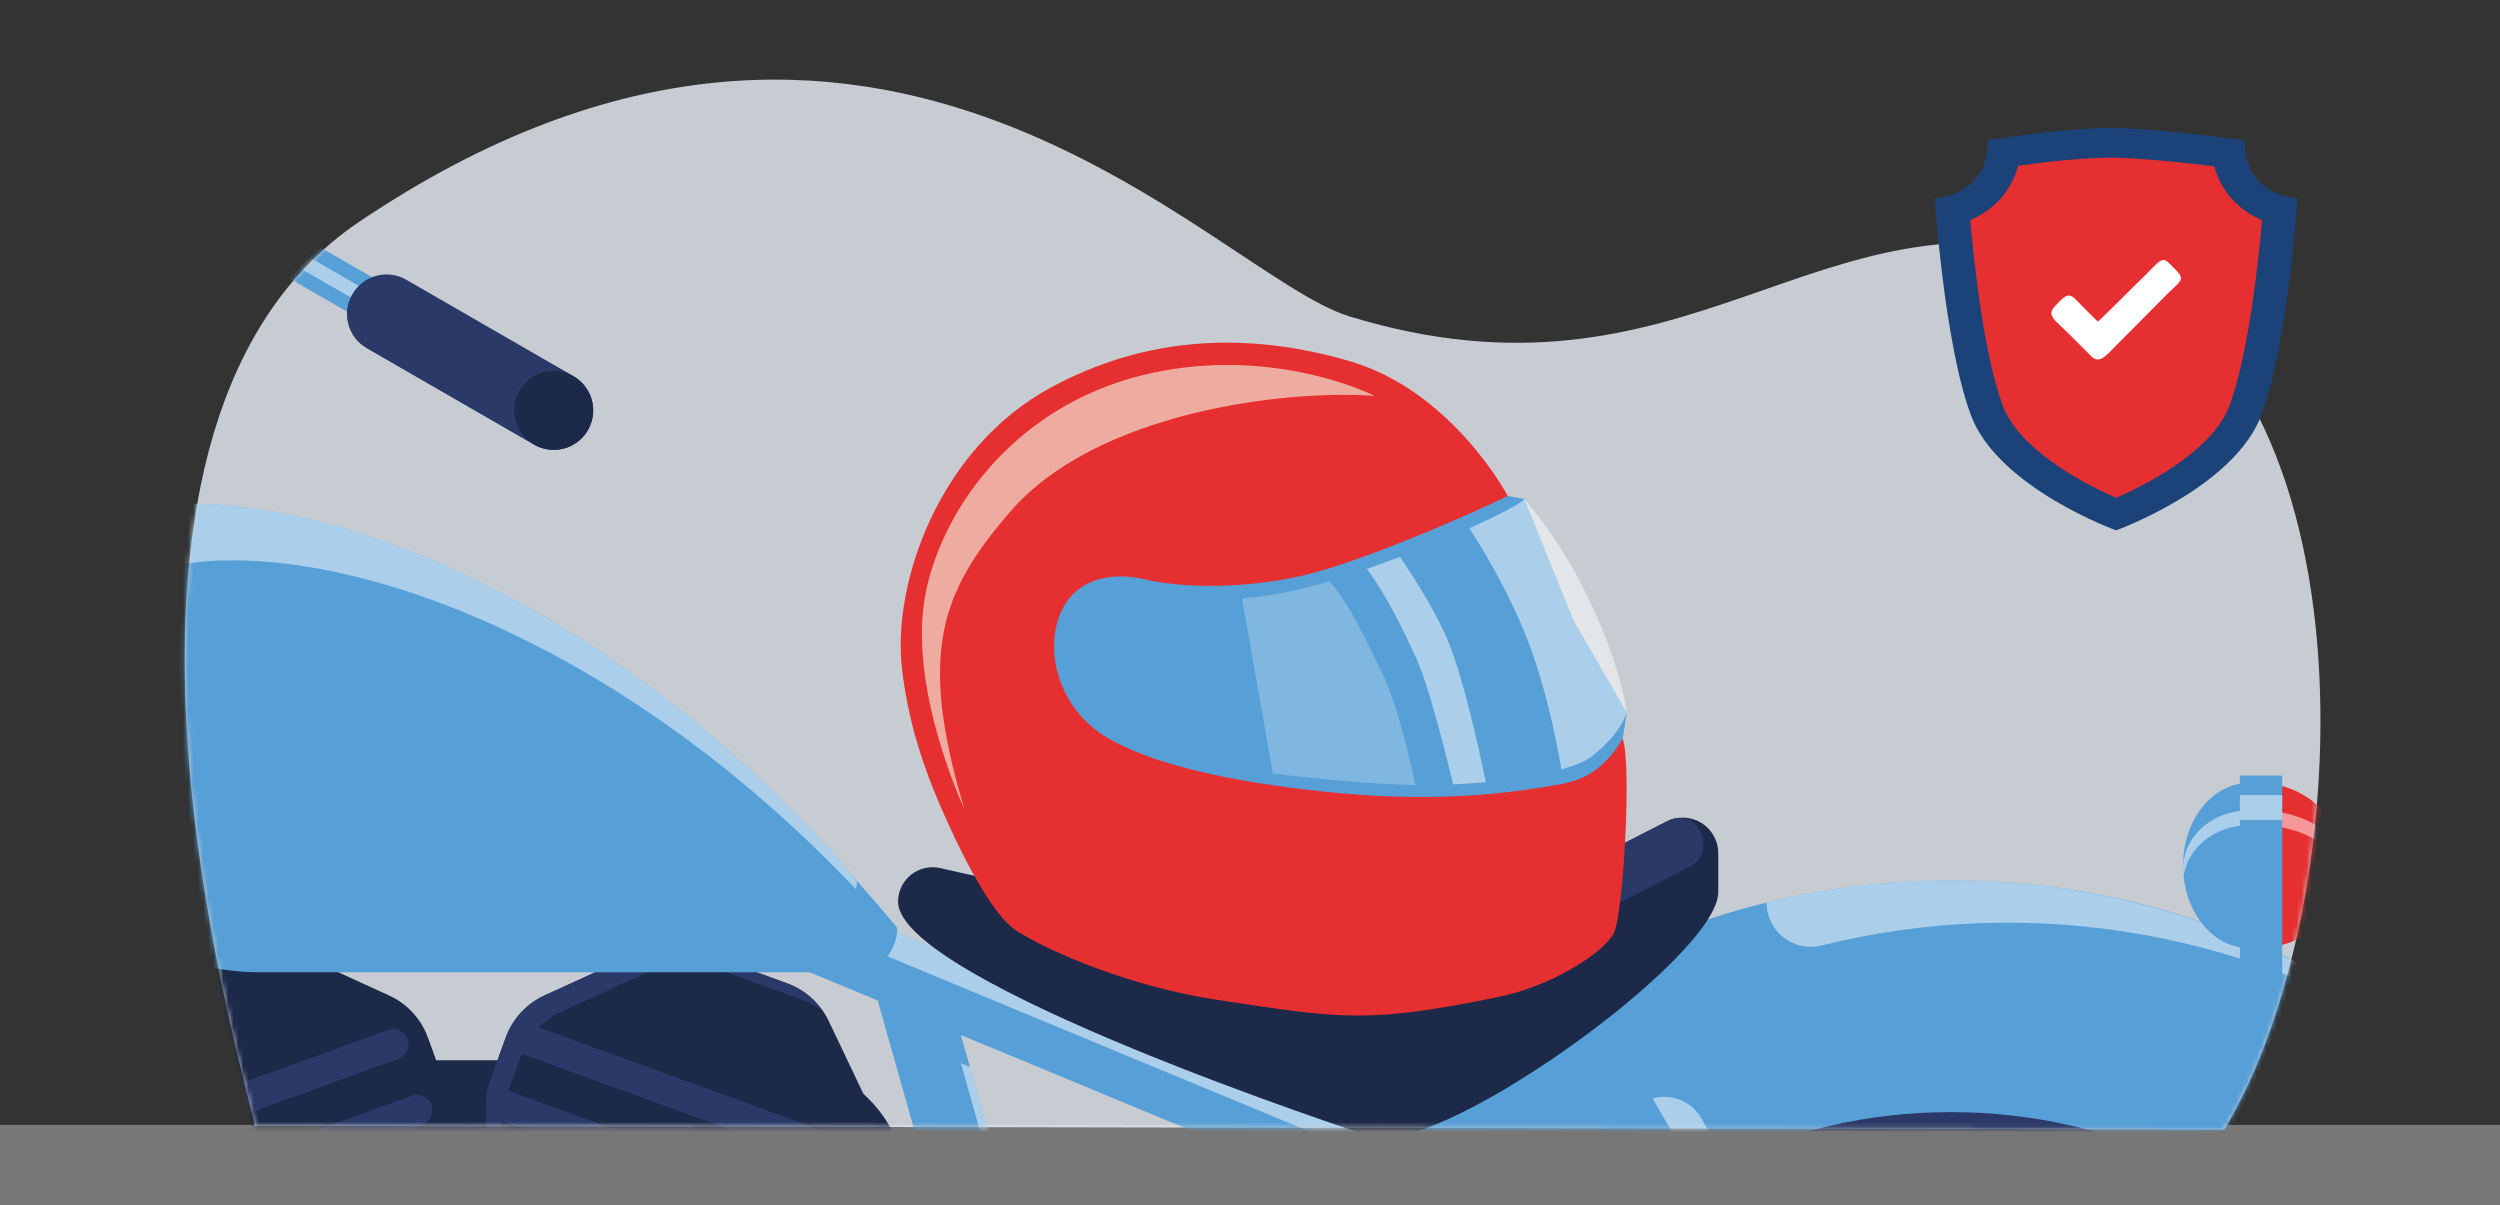 <svg width="498" height="240" viewBox="0 0 498 240" fill="none" xmlns="http://www.w3.org/2000/svg">
<rect x="0" y="0" width="498" height="240" fill="#333333" stroke="none"/>
<g clip-path="url(#clip0_2265_5558)">
<g opacity="0.6">
<path opacity="0.6" d="M500.206 224.083H-2V239.969H500.206V224.083Z" fill="#EFEFEF"/>
</g>
<path opacity="0.8" d="M50.754 224.275C50.754 220.342 8.264 86.838 71.555 44.179C175.274 -25.709 241.848 54.734 268.712 62.995C336.281 83.729 362.154 35.761 414.917 51.616C474.495 69.536 470.433 180.134 443.063 224.992L50.754 224.275Z" fill="#EBF2FA"/>
<mask id="mask0_2265_5558" style="mask-type:alpha" maskUnits="userSpaceOnUse" x="36" y="15" width="427" height="210">
<path d="M50.754 224.275C50.754 220.342 8.264 86.838 71.555 44.179C175.274 -25.709 241.848 54.734 268.712 62.995C336.281 83.729 362.154 35.761 414.917 51.616C474.495 69.536 470.433 180.134 443.063 224.992L50.754 224.275Z" fill="#EBF2FA"/>
</mask>
<g mask="url(#mask0_2265_5558)">
<path d="M275.083 325.716C275.083 388.373 325.918 439.163 388.631 439.163C451.344 439.163 502.179 388.373 502.179 325.716C502.179 263.059 451.331 212.269 388.631 212.269C325.932 212.269 275.083 263.059 275.083 325.716ZM313.197 325.716C313.196 310.81 317.619 296.24 325.907 283.846C334.194 271.452 345.974 261.792 359.757 256.087C373.54 250.382 388.706 248.889 403.338 251.796C417.97 254.703 431.411 261.88 441.96 272.419C452.51 282.958 459.695 296.386 462.606 311.004C465.518 325.623 464.025 340.776 458.316 354.547C452.608 368.318 442.941 380.089 430.537 388.37C418.133 396.652 403.55 401.073 388.631 401.074C368.63 401.069 349.45 393.128 335.309 378.996C321.168 364.864 313.224 345.699 313.224 325.716H313.197Z" fill="#2A3967"/>
<path d="M61.386 139.67H-44.925V154.369H61.386V139.67Z" fill="#569FD7"/>
<path opacity="0.5" d="M61.386 139.67H-44.925V145.347H61.386V139.67Z" fill="white"/>
<path d="M247.955 226.685H178.418C176.343 222.079 172.982 218.168 168.738 215.423C164.494 212.679 159.547 211.216 154.491 211.211H31.675C28.326 211.211 25.114 212.541 22.746 214.906C20.378 217.272 19.048 220.481 19.048 223.827V316.608C19.048 328.703 23.857 340.304 32.418 348.856C40.978 357.409 52.589 362.214 64.695 362.214H167.248C169.022 362.215 170.779 361.866 172.418 361.188C174.057 360.511 175.546 359.517 176.801 358.264C178.056 357.011 179.051 355.523 179.73 353.885C180.409 352.248 180.758 350.493 180.758 348.721V284.719H240.844C256.887 284.719 277.007 271.727 277.007 255.702C277.007 251.891 276.256 248.117 274.796 244.596C273.335 241.075 271.195 237.876 268.498 235.181C265.8 232.486 262.597 230.349 259.072 228.892C255.548 227.434 251.77 226.684 247.955 226.685Z" fill="#1C2949"/>
<path d="M295.643 243.472C294.344 240.013 292.35 236.857 289.784 234.198C287.217 231.539 284.132 229.433 280.72 228.011L-22.626 102.132C-23.479 101.776 -24.394 101.592 -25.318 101.59C-26.242 101.587 -27.158 101.767 -28.012 102.12C-28.867 102.472 -29.643 102.989 -30.297 103.642C-30.951 104.294 -31.47 105.069 -31.823 105.922C-32.177 106.776 -32.359 107.691 -32.359 108.615C-32.359 109.539 -32.176 110.454 -31.822 111.307C-31.467 112.161 -30.948 112.936 -30.293 113.588C-29.639 114.241 -28.862 114.759 -28.007 115.111L174.844 199.299L196.277 275.186C199.932 288.13 201.785 301.515 201.784 314.964V362.55C201.773 368.726 199.313 374.645 194.943 379.011C190.572 383.378 184.648 385.836 178.467 385.846H75.537C69.723 385.856 63.976 384.596 58.7 382.154C53.424 379.713 48.746 376.149 44.992 371.712L13.12 333.963C-0.164 318.22 -7.455 298.295 -7.466 277.704V178.74C-7.474 171.435 -10.383 164.43 -15.553 159.264C-20.724 154.098 -27.735 151.192 -35.047 151.184H-53.987C-55.853 151.184 -57.643 151.924 -58.962 153.243C-60.281 154.561 -61.023 156.349 -61.023 158.213C-61.023 159.136 -60.842 160.051 -60.488 160.904C-60.135 161.757 -59.617 162.532 -58.963 163.185C-58.31 163.838 -57.534 164.355 -56.68 164.708C-55.826 165.061 -54.911 165.243 -53.987 165.242H-35.047C-31.465 165.246 -28.03 166.669 -25.498 169.2C-22.965 171.73 -21.54 175.162 -21.537 178.74V277.704C-21.527 301.617 -13.061 324.758 2.368 343.04L34.24 380.762C39.307 386.774 45.629 391.605 52.763 394.918C59.897 398.23 67.67 399.943 75.537 399.936H178.449C188.366 399.925 197.874 395.984 204.887 388.978C211.9 381.972 215.844 372.472 215.855 362.564V314.964C215.855 311.998 215.751 309.032 215.586 306.075L247.377 300.296C257.438 298.441 266.931 294.279 275.11 288.138C283.289 281.997 289.931 274.044 294.513 264.904C296.155 261.598 297.102 257.991 297.297 254.305C297.491 250.619 296.928 246.932 295.643 243.472ZM281.922 258.65C278.317 265.834 273.094 272.085 266.662 276.912C260.231 281.738 252.767 285.009 244.857 286.466L214.195 292.04C213.19 285.058 211.729 278.15 209.819 271.36L191.403 206.167L275.326 240.994C276.959 241.672 278.436 242.679 279.664 243.951C280.892 245.224 281.845 246.735 282.463 248.39C283.082 250.046 283.353 251.812 283.26 253.577C283.167 255.342 282.711 257.069 281.922 258.65Z" fill="#569FD7"/>
<path opacity="0.5" d="M295.643 243.472C294.344 240.013 292.35 236.857 289.784 234.198C287.217 231.539 284.132 229.433 280.72 228.011L-22.626 102.132C-23.479 101.776 -24.394 101.592 -25.318 101.59C-26.242 101.587 -27.158 101.767 -28.012 102.12C-28.867 102.472 -29.643 102.989 -30.297 103.642C-30.951 104.294 -31.47 105.069 -31.823 105.922C-32.185 106.798 -32.367 107.737 -32.356 108.684C-32.345 109.631 -32.142 110.566 -31.76 111.433C-31.026 109.745 -29.656 108.412 -27.947 107.724C-26.238 107.036 -24.327 107.047 -22.626 107.755L280.724 233.643C284.137 235.065 287.222 237.17 289.788 239.829C292.355 242.488 294.349 245.644 295.647 249.103C296.43 251.231 296.94 253.45 297.163 255.707C297.612 251.566 297.091 247.377 295.643 243.472ZM178.449 385.864H75.537C69.721 385.872 63.974 384.609 58.698 382.164C53.422 379.719 48.744 376.152 44.992 371.712L13.12 333.963C-0.164 318.22 -7.455 298.295 -7.466 277.704V283.33C-7.455 303.922 -0.164 323.847 13.12 339.59L44.992 377.316C48.742 381.761 53.419 385.332 58.695 387.781C63.971 390.229 69.719 391.496 75.537 391.491H178.449C184.629 391.479 190.553 389.021 194.923 384.655C199.294 380.289 201.754 374.37 201.766 368.195V362.55C201.76 368.729 199.302 374.652 194.931 379.023C190.56 383.393 184.633 385.854 178.449 385.864ZM215.586 311.702C215.751 314.659 215.855 317.625 215.855 320.591V314.964C215.855 313.866 215.783 312.769 215.756 311.671L215.586 311.702ZM-7.466 178.74C-7.474 171.435 -10.383 164.43 -15.553 159.264C-20.724 154.098 -27.735 151.192 -35.047 151.184H-53.987C-55.853 151.184 -57.643 151.924 -58.962 153.243C-60.281 154.561 -61.023 156.349 -61.023 158.213C-61.021 159.182 -60.818 160.14 -60.426 161.026C-59.88 159.774 -58.979 158.709 -57.836 157.96C-56.692 157.211 -55.355 156.812 -53.987 156.811H-35.047C-27.735 156.819 -20.725 159.724 -15.555 164.889C-10.384 170.055 -7.475 177.058 -7.466 184.363V178.74ZM281.922 258.65C278.317 265.834 273.094 272.085 266.662 276.912C260.231 281.738 252.767 285.009 244.857 286.466L214.195 292.04C213.19 285.058 211.729 278.15 209.819 271.36L193.201 212.542L191.408 211.794L209.824 276.996C211.732 283.783 213.194 290.688 214.2 297.666L244.861 292.093C252.772 290.636 260.236 287.365 266.667 282.539C273.098 277.712 278.321 271.461 281.926 264.277C283.238 261.642 283.593 258.633 282.931 255.765C282.709 256.763 282.37 257.731 281.922 258.65Z" fill="white"/>
<path d="M47.454 189.224L29.177 195.867C25.537 197.193 22.564 199.894 20.9 203.389L11.999 222.08C11.156 223.846 10.673 225.762 10.579 227.717C10.485 229.671 10.782 231.625 11.452 233.464L14.559 241.976C15.173 243.65 16.084 245.2 17.25 246.55L52.144 287.076C54.099 289.345 56.699 290.967 59.599 291.724C62.498 292.481 65.56 292.338 68.376 291.314L78.851 287.501C81.668 286.482 84.107 284.63 85.844 282.191C87.581 279.753 88.534 276.844 88.577 273.851L89.236 220.395C89.256 218.614 88.952 216.844 88.339 215.172L85.231 206.66C84.563 204.823 83.535 203.138 82.207 201.702C80.88 200.266 79.281 199.108 77.501 198.296L58.668 189.685C55.137 188.061 51.107 187.896 47.454 189.224Z" fill="#1C2949"/>
<path d="M82.03 218.245L18.689 241.281L16.035 233.992C16.033 233.973 16.033 233.953 16.035 233.934L79.371 210.902C80.133 210.625 80.754 210.057 81.097 209.323C81.44 208.589 81.478 207.748 81.2 206.987C80.923 206.225 80.355 205.605 79.62 205.262C78.885 204.919 78.044 204.882 77.281 205.159L15.21 227.725C15.347 225.957 15.803 224.228 16.555 222.622L25.456 203.918C27.117 200.421 30.091 197.718 33.733 196.396L52.01 189.748C53.423 189.236 54.907 188.943 56.408 188.879C53.456 188.06 50.322 188.181 47.441 189.223L29.177 195.867C25.537 197.193 22.564 199.894 20.9 203.389L11.999 222.08C11.156 223.846 10.673 225.762 10.579 227.717C10.486 229.671 10.782 231.625 11.452 233.463L14.559 241.975C15.173 243.65 16.084 245.199 17.25 246.55L52.144 287.076C53.602 288.769 55.426 290.108 57.479 290.994C59.531 291.879 61.758 292.287 63.991 292.187C61.164 291.415 58.631 289.818 56.718 287.6L50.678 280.589L83.272 268.735C83.663 268.608 84.024 268.404 84.334 268.135C84.645 267.866 84.897 267.538 85.078 267.169C85.258 266.8 85.362 266.399 85.384 265.989C85.406 265.579 85.344 265.169 85.204 264.783C85.063 264.398 84.847 264.044 84.567 263.744C84.286 263.444 83.948 263.203 83.573 263.036C83.198 262.869 82.793 262.78 82.382 262.773C81.971 262.766 81.563 262.842 81.183 262.996L46.427 275.656L40.957 269.321L82.963 254.045C83.703 253.751 84.299 253.181 84.626 252.455C84.951 251.73 84.981 250.905 84.709 250.158C84.436 249.41 83.882 248.799 83.165 248.453C82.448 248.107 81.624 248.054 80.869 248.306L36.697 264.371L31.244 258.036L82.501 239.395C82.892 239.269 83.253 239.065 83.563 238.796C83.873 238.527 84.126 238.198 84.307 237.829C84.487 237.46 84.591 237.059 84.613 236.649C84.634 236.239 84.573 235.829 84.433 235.444C84.292 235.058 84.075 234.705 83.795 234.404C83.515 234.104 83.177 233.864 82.802 233.697C82.427 233.53 82.021 233.44 81.611 233.433C81.2 233.426 80.792 233.502 80.411 233.656L26.98 253.086L21.819 247.092C21.725 246.98 21.64 246.859 21.546 246.742L84.12 223.988C84.882 223.711 85.503 223.143 85.846 222.409C86.189 221.675 86.226 220.834 85.949 220.073C85.672 219.311 85.103 218.691 84.368 218.348C83.633 218.005 82.792 217.968 82.03 218.245Z" fill="#2A3967"/>
<path d="M156.778 195.867L138.501 189.224C134.861 187.9 130.845 188.061 127.323 189.672L108.49 198.282C106.711 199.094 105.111 200.252 103.784 201.688C102.456 203.124 101.428 204.81 100.76 206.646L97.652 215.158C97.039 216.831 96.735 218.601 96.755 220.382L97.41 273.833C97.447 276.827 98.395 279.739 100.13 282.182C101.864 284.624 104.301 286.481 107.118 287.506L117.597 291.318C120.413 292.342 123.475 292.484 126.374 291.727C129.274 290.97 131.874 289.349 133.829 287.08L168.723 246.554C169.889 245.204 170.8 243.654 171.414 241.98L174.521 233.468C175.191 231.631 175.488 229.679 175.396 227.727C175.303 225.774 174.823 223.859 173.983 222.093L165.082 203.389C163.409 199.891 160.426 197.19 156.778 195.867Z" fill="#1C2949"/>
<path d="M164.589 240.304L101.253 217.273L103.907 209.984C103.907 209.984 103.907 209.948 103.93 209.93L167.266 232.962C167.644 233.099 168.044 233.161 168.446 233.143C168.847 233.126 169.241 233.03 169.605 232.86C169.969 232.691 170.296 232.451 170.568 232.155C170.839 231.86 171.05 231.513 171.187 231.136C171.325 230.759 171.387 230.359 171.369 229.958C171.352 229.557 171.256 229.163 171.086 228.799C170.916 228.435 170.676 228.109 170.38 227.837C170.084 227.566 169.738 227.356 169.36 227.218L107.306 204.657C108.554 203.391 110.022 202.361 111.638 201.62L130.471 193.009C133.993 191.398 138.009 191.237 141.649 192.561L159.944 199.232C161.355 199.748 162.68 200.477 163.872 201.391C162.138 198.865 159.658 196.941 156.778 195.89L138.501 189.241C134.859 187.922 130.844 188.083 127.318 189.689L108.486 198.3C106.707 199.113 105.109 200.271 103.782 201.707C102.456 203.143 101.428 204.828 100.76 206.664L97.652 215.176C97.04 216.849 96.736 218.619 96.755 220.4L97.41 273.855C97.439 276.088 97.975 278.286 98.978 280.282C99.98 282.278 101.424 284.02 103.199 285.378C101.523 282.97 100.606 280.116 100.567 277.184L100.455 267.937L133.049 279.787C133.802 280.03 134.621 279.973 135.333 279.625C136.045 279.278 136.594 278.668 136.865 277.924C137.135 277.181 137.107 276.361 136.785 275.638C136.463 274.915 135.873 274.345 135.138 274.048L100.374 261.405L100.271 253.05L142.272 268.322C142.653 268.476 143.061 268.552 143.472 268.545C143.883 268.538 144.288 268.449 144.663 268.282C145.038 268.115 145.376 267.874 145.656 267.574C145.937 267.274 146.153 266.921 146.294 266.535C146.434 266.149 146.495 265.739 146.474 265.329C146.452 264.919 146.348 264.518 146.168 264.149C145.987 263.78 145.735 263.452 145.424 263.183C145.114 262.914 144.753 262.71 144.362 262.583L100.19 246.527L100.087 238.167L151.352 256.809C151.733 256.963 152.141 257.039 152.552 257.032C152.963 257.025 153.368 256.935 153.743 256.768C154.118 256.601 154.456 256.361 154.736 256.061C155.017 255.76 155.233 255.407 155.374 255.021C155.514 254.635 155.575 254.225 155.554 253.816C155.532 253.406 155.428 253.004 155.248 252.636C155.067 252.267 154.815 251.938 154.504 251.669C154.194 251.4 153.833 251.196 153.442 251.07L100.006 231.64L99.912 223.737C99.912 223.585 99.912 223.437 99.912 223.289L162.486 246.048C163.248 246.325 164.09 246.288 164.825 245.945C165.56 245.602 166.128 244.982 166.405 244.22C166.682 243.458 166.645 242.618 166.302 241.884C165.959 241.149 165.338 240.581 164.576 240.304H164.589Z" fill="#2A3967"/>
<path d="M388.631 221.538C405.051 221.512 421.255 225.278 435.978 232.541C457.685 243.252 481.32 249.511 505.529 249.511H519.976C493.14 205.056 444.363 175.358 388.631 175.358C338.196 175.358 293.454 199.698 265.515 237.258C261.757 242.316 265.429 249.511 271.734 249.511C295.947 249.511 319.578 243.239 341.285 232.541C356.008 225.278 372.212 221.513 388.631 221.538Z" fill="#569FD7"/>
<path opacity="0.5" d="M486.064 210.293C467.619 195.132 445.887 184.48 422.598 179.184C399.308 173.887 375.103 174.093 351.908 179.784C351.902 181.117 352.199 182.433 352.777 183.633C353.356 184.834 354.2 185.887 355.246 186.714C356.291 187.54 357.512 188.118 358.814 188.404C360.117 188.69 361.467 188.676 362.763 188.363C383.704 183.136 405.513 182.387 426.763 186.166C448.013 189.945 468.224 198.167 486.073 210.293H486.064Z" fill="white"/>
<path d="M434.866 172.41C434.866 163.45 440.556 156.184 447.632 155.987V188.838C440.57 188.641 434.866 181.37 434.866 172.41Z" fill="#569FD7"/>
<path opacity="0.5" d="M434.982 174.511C434.907 174.021 434.868 173.525 434.866 173.028C434.866 166.707 440.556 161.578 447.627 161.439V164.404C441.117 164.53 435.79 168.889 434.982 174.511Z" fill="white"/>
<path d="M467.025 172.41C467.025 163.45 459.613 156.179 450.394 155.982V188.834C459.617 188.641 467.025 181.37 467.025 172.41Z" fill="#E62F30"/>
<path opacity="0.5" d="M466.877 174.511C466.973 174.023 467.024 173.526 467.029 173.028C467.029 166.707 459.617 161.573 450.398 161.439V164.4C458.882 164.53 465.823 168.889 466.877 174.511Z" fill="white"/>
<path d="M446.183 197.095H454.618V154.499H446.183V197.095Z" fill="#569FD7"/>
<path opacity="0.5" d="M454.618 158.401H446.184V163.356H454.618V158.401Z" fill="white"/>
<path d="M-150.787 329.931C-151.526 329.93 -152.251 329.736 -152.89 329.367C-153.372 329.092 -153.795 328.725 -154.135 328.286C-154.474 327.847 -154.724 327.346 -154.869 326.811C-155.015 326.276 -155.053 325.717 -154.982 325.167C-154.911 324.617 -154.732 324.087 -154.455 323.606L-2.825 61.248C2.97 51.222 12.513 43.905 23.706 40.909C34.899 37.912 46.825 39.48 56.862 45.268L114.351 78.42C114.831 78.697 115.251 79.065 115.589 79.504C115.926 79.944 116.173 80.445 116.317 80.98C116.46 81.514 116.497 82.072 116.425 82.621C116.352 83.17 116.173 83.699 115.895 84.179C115.618 84.658 115.25 85.079 114.81 85.416C114.37 85.753 113.869 86 113.333 86.143C112.798 86.287 112.24 86.323 111.69 86.251C111.141 86.179 110.611 85.999 110.131 85.722L52.642 52.57C44.545 47.9 34.923 46.634 25.892 49.051C16.861 51.468 9.16 57.37 4.484 65.459L-147.124 327.808C-147.494 328.453 -148.027 328.988 -148.67 329.361C-149.314 329.734 -150.044 329.931 -150.787 329.931Z" fill="#569FD7"/>
<path opacity="0.5" d="M-150.783 327.118C-151.029 327.12 -151.271 327.055 -151.482 326.93C-151.643 326.838 -151.784 326.716 -151.897 326.57C-152.009 326.424 -152.092 326.257 -152.14 326.079C-152.188 325.9 -152.2 325.714 -152.176 325.531C-152.151 325.348 -152.091 325.172 -151.998 325.013L-0.39 62.65C5.031 53.269 13.96 46.424 24.433 43.62C34.906 40.816 46.064 42.284 55.454 47.7L112.947 80.853C113.117 80.94 113.267 81.06 113.388 81.207C113.51 81.354 113.6 81.524 113.654 81.707C113.707 81.89 113.723 82.082 113.701 82.271C113.678 82.46 113.617 82.642 113.522 82.807C113.426 82.972 113.298 83.116 113.145 83.23C112.993 83.344 112.818 83.426 112.633 83.471C112.448 83.515 112.255 83.522 112.067 83.49C111.879 83.458 111.699 83.388 111.539 83.285L54.05 50.133C49.72 47.633 44.94 46.01 39.982 45.357C35.025 44.704 29.987 45.033 25.156 46.325C20.326 47.618 15.798 49.849 11.831 52.891C7.864 55.932 4.535 59.725 2.036 64.052L-149.563 326.419C-149.687 326.633 -149.865 326.81 -150.079 326.932C-150.293 327.055 -150.536 327.119 -150.783 327.118Z" fill="white"/>
<path d="M106.374 88.536L73.08 69.334C71.274 68.295 69.955 66.581 69.413 64.569C68.871 62.558 69.152 60.414 70.192 58.609C70.708 57.712 71.396 56.926 72.217 56.296C73.038 55.665 73.975 55.203 74.975 54.937C75.975 54.67 77.019 54.603 78.045 54.74C79.071 54.878 80.059 55.217 80.954 55.738L114.248 74.943C115.141 75.458 115.924 76.144 116.553 76.962C117.181 77.78 117.641 78.713 117.908 79.709C118.175 80.704 118.243 81.743 118.108 82.764C117.973 83.786 117.638 84.772 117.122 85.664C116.606 86.559 115.919 87.344 115.099 87.973C114.279 88.602 113.343 89.063 112.345 89.33C111.346 89.597 110.305 89.664 109.28 89.528C108.255 89.391 107.268 89.054 106.374 88.536Z" fill="#2A3967"/>
<path d="M70.255 58.56C70.255 58.587 70.219 58.605 70.206 58.627C69.164 60.43 68.882 62.573 69.421 64.584C69.96 66.595 71.276 68.31 73.08 69.352L106.374 88.554C107.267 89.069 108.253 89.404 109.276 89.539C110.299 89.674 111.338 89.606 112.334 89.339C113.331 89.073 114.265 88.612 115.083 87.985C115.902 87.357 116.588 86.575 117.104 85.682C117.104 85.655 117.126 85.628 117.14 85.606L70.255 58.56Z" fill="#2A3967"/>
<path d="M117.104 85.664C116.327 87.008 115.169 88.093 113.775 88.779C112.381 89.466 110.815 89.724 109.275 89.522C107.734 89.319 106.288 88.665 105.12 87.641C103.952 86.617 103.114 85.27 102.712 83.771C102.31 82.271 102.362 80.686 102.861 79.216C103.361 77.746 104.286 76.457 105.519 75.512C106.752 74.567 108.237 74.009 109.788 73.908C111.338 73.806 112.884 74.167 114.23 74.943C115.123 75.458 115.907 76.144 116.535 76.962C117.163 77.78 117.623 78.713 117.89 79.709C118.157 80.704 118.225 81.743 118.09 82.764C117.955 83.786 117.62 84.772 117.104 85.664Z" fill="#1C2949"/>
<path d="M395.945 321.5L338.85 222.698C337.755 220.804 335.967 219.409 333.862 218.807C331.757 218.205 329.501 218.444 327.569 219.473C326.571 220.005 325.69 220.732 324.979 221.611C324.268 222.491 323.741 223.503 323.43 224.59C323.118 225.676 323.028 226.814 323.165 227.936C323.303 229.058 323.664 230.141 324.228 231.121L381.323 329.936C382.459 331.839 384.3 333.219 386.447 333.777C388.594 334.335 390.874 334.026 392.795 332.918C394.716 331.81 396.123 329.991 396.713 327.854C397.302 325.718 397.026 323.435 395.945 321.5Z" fill="#569FD7"/>
<path opacity="0.5" d="M394.479 331.768C395.834 330.465 396.715 328.747 396.98 326.886C397.246 325.026 396.882 323.13 395.945 321.5L338.85 222.698C337.907 221.068 336.445 219.8 334.697 219.097C332.95 218.393 331.016 218.293 329.205 218.814L394.479 331.768Z" fill="white"/>
<path d="M272.384 226.157C272.384 226.157 178.897 195.608 178.897 179.61C178.897 178.582 179.128 177.566 179.574 176.64C180.02 175.713 180.668 174.898 181.472 174.256C182.275 173.614 183.213 173.16 184.216 172.929C185.219 172.698 186.261 172.695 187.265 172.921L254.569 188.032C267.932 191.034 281.925 189.26 294.113 183.019L331.967 163.643C333.048 163.092 334.252 162.827 335.465 162.873C336.677 162.92 337.858 163.277 338.893 163.91C339.927 164.543 340.782 165.431 341.376 166.489C341.969 167.546 342.28 168.738 342.28 169.951V177.728C342.294 190.747 284.876 231.967 272.384 226.157Z" fill="#1C2949"/>
<path d="M331.967 163.638L294.113 183.014C281.925 189.257 267.932 191.032 254.569 188.032L199.461 175.663L265.824 193.659C279.185 196.656 293.175 194.882 305.364 188.646L336.541 172.679C341.944 169.915 338.72 161.282 332.954 163.213C332.614 163.329 332.285 163.472 331.967 163.638Z" fill="#2A3967"/>
<path d="M170.293 193.681H51.808C23.559 193.681 0.65 169.686 0.65 140.096V125.178C0.65 82.725 100.459 89.871 178.732 184.842C178.732 189.725 174.956 193.681 170.293 193.681Z" fill="#569FD7"/>
<path d="M162.854 183.234H52.548C46.29 183.236 40.093 182.007 34.311 179.616C28.529 177.225 23.275 173.72 18.849 169.3C14.424 164.88 10.913 159.633 8.517 153.857C6.121 148.081 4.888 141.89 4.887 135.638V122.395C4.887 84.701 97.827 91.035 170.71 175.385C170.709 177.466 169.88 179.462 168.407 180.934C166.934 182.405 164.937 183.233 162.854 183.234Z" fill="#569FD7"/>
<path opacity="0.5" d="M13.335 146.888V133.649C13.335 97.428 99.132 101.908 170.499 177.128C170.635 176.557 170.706 175.972 170.71 175.385C97.827 91.044 4.887 84.696 4.887 122.395V135.638C4.881 141.932 6.128 148.163 8.556 153.97C10.984 159.777 14.545 165.044 19.03 169.462C15.283 162.528 13.325 154.769 13.335 146.888Z" fill="white"/>
<path d="M300.337 98.786L303.646 99.404L313.462 123.605L324.044 141.906L323.255 147.156L320.479 155.919L307.785 162.115L255.116 162.859L205.671 148.998L201.64 117.373L221.989 104.959L300.337 98.786Z" fill="#569FD7"/>
<path d="M292.679 105.237C292.679 105.237 282.814 109.462 278.868 110.918C274.922 112.374 274.653 112.817 274.653 112.817L272.29 113.314C272.29 113.314 267.586 114.95 264.797 115.756C262.008 116.563 263.64 117.996 263.64 117.996L281.948 156.381C281.948 156.381 287.329 156.381 289.49 156.251C290.743 156.194 291.984 155.976 293.181 155.601L295.974 155.798C295.974 155.798 308.171 153.867 311.032 153.276C313.892 152.685 312.825 148.72 312.825 148.72L302.763 110.85L292.679 105.237Z" fill="#569FD7"/>
<path opacity="0.5" d="M289.491 156.255C291.638 156.157 293.818 156.004 295.974 155.807C294.535 148.801 291.562 135.361 288.576 127.995C286.258 122.279 282.096 115.662 278.868 110.922C276.684 111.751 274.474 112.557 272.29 113.319C276.429 118.892 279.913 126.338 282.038 130.943C284.433 136.095 287.733 149.002 289.491 156.255Z" fill="white"/>
<path opacity="0.5" d="M315.977 118.296C310.224 106.648 303.646 99.404 303.646 99.404C302.718 100.426 298.467 102.652 292.679 105.228C296.358 110.87 299.603 116.782 302.386 122.915C307.261 133.551 309.906 146.579 311.032 153.272C313.7 152.523 315.829 151.645 317.107 150.642C323.12 145.938 324.049 141.892 324.049 141.892C324.049 141.892 322.981 132.48 315.977 118.296Z" fill="white"/>
<path d="M264.797 115.756C261.829 116.677 258.817 117.447 255.771 118.063C240.525 120.984 231.786 118.758 223.334 117.696C217.195 116.925 210.931 123.238 213.021 132.207C214.491 138.532 219.805 143.644 229.544 147.627C238.714 151.381 267.878 156.139 281.957 156.385C280.639 150.149 278.213 140.02 275.303 134.043C272.164 127.619 269.209 120.832 264.797 115.756ZM223.222 129.581C222.635 129.685 222.03 129.612 221.484 129.372C220.939 129.133 220.477 128.737 220.156 128.234C219.836 127.732 219.672 127.146 219.685 126.551C219.698 125.955 219.888 125.377 220.23 124.889C220.572 124.402 221.051 124.026 221.606 123.81C222.162 123.595 222.769 123.549 223.351 123.678C223.933 123.807 224.464 124.106 224.875 124.536C225.287 124.966 225.562 125.509 225.665 126.096C225.734 126.485 225.726 126.884 225.64 127.27C225.555 127.656 225.394 128.021 225.167 128.345C224.94 128.669 224.651 128.945 224.318 129.157C223.984 129.369 223.611 129.513 223.222 129.581Z" fill="#569FD7"/>
<path d="M311.085 156.175C303.911 157.443 289.011 160.063 266.766 157.989C244.521 155.915 229.23 152.004 220.729 147.062C210.142 140.911 207.55 127.879 212.142 120.397C215.819 114.408 223.11 114.255 227.656 115.331C236.032 117.306 248.283 117.181 259.134 114.735C269.985 112.289 288.177 104.341 293.082 102.15C297.988 99.96 300.337 98.786 300.337 98.786C300.337 98.786 289.334 77.922 268.873 71.946C248.413 65.97 228.365 66.947 209.447 77.13C187.049 89.185 177.548 116.33 179.718 133.618C180.951 143.434 183.529 152.205 188.457 163.15C193.385 174.095 198.501 182.862 202.434 185.366C209.281 189.766 225.338 196.566 242.341 199.151C267.048 202.892 272.272 204.003 298.786 198.529C309.063 196.41 319.811 189.658 321.573 185.649C323.336 181.639 325.071 152.497 323.25 147.156C321.47 150.028 318.273 154.911 311.085 156.175Z" fill="#E62F30"/>
<path d="M192.098 161.152C192.098 161.152 180.534 136.588 184.453 117.839C188.09 100.452 202.717 81.036 227.204 74.831C251.691 68.626 271.94 77.846 273.788 78.863C255.91 77.546 218.271 82.098 201.179 101.994C187.614 117.759 182.691 129.792 192.098 161.152Z" fill="#EDAC9F"/>
<g opacity="0.5">
<path opacity="0.5" d="M253.556 154.06C263.824 155.404 274.796 156.264 281.948 156.385C280.63 150.149 278.204 140.02 275.294 134.043C272.155 127.619 269.209 120.836 264.797 115.756C261.829 116.677 258.817 117.447 255.771 118.063C253.007 118.596 250.217 118.988 247.413 119.237L253.556 154.06Z" fill="white"/>
</g>
</g>
<path d="M447.134 27.993C447.134 27.993 433.444 25.923 421.544 25.489C409.67 25.489 395.954 27.993 395.954 27.993C395.954 39.296 385.416 39.489 385.416 39.489C385.416 39.489 387.255 68.223 392.591 82.667C397.927 97.11 421.526 105.654 421.526 105.654C421.526 105.654 445.112 97.106 450.461 82.667C455.81 68.228 457.635 39.489 457.635 39.489C457.635 39.489 447.134 39.296 447.134 27.993Z" fill="#1B437A"/>
<path d="M421.544 99.162C413.078 95.48 401.913 88.782 398.967 80.835C395.192 70.651 393.223 52.395 392.465 43.83C397.169 41.845 400.662 38.109 402.007 33.024C406.801 32.33 414.486 31.402 421.387 31.389C428.431 31.657 436.184 32.522 441.076 33.14C441.725 35.54 442.924 37.756 444.577 39.612C446.231 41.469 448.295 42.916 450.605 43.839C449.847 52.409 447.874 70.669 444.103 80.844C441.179 88.778 430.028 95.475 421.544 99.162Z" fill="#E62F30"/>
<path fill-rule="evenodd" clip-rule="evenodd" d="M417.894 64.061C416.634 62.901 414.603 60.773 413.249 59.42C411.903 58.166 411.007 59.227 409.379 60.966C407.54 62.803 409.379 63.77 411.993 66.382L416.733 71.104C418.472 72.65 419.925 70.329 422.248 68.107L431.727 58.56C434.727 55.661 435.404 55.661 432.987 53.341C430.857 51.101 430.951 51.101 427.566 54.595C426.019 56.038 418.378 63.77 417.894 64.061Z" fill="white"/>
</g>
<defs>
<clipPath id="clip0_2265_5558">
<rect width="498" height="240" fill="white"/>
</clipPath>
</defs>
</svg>
